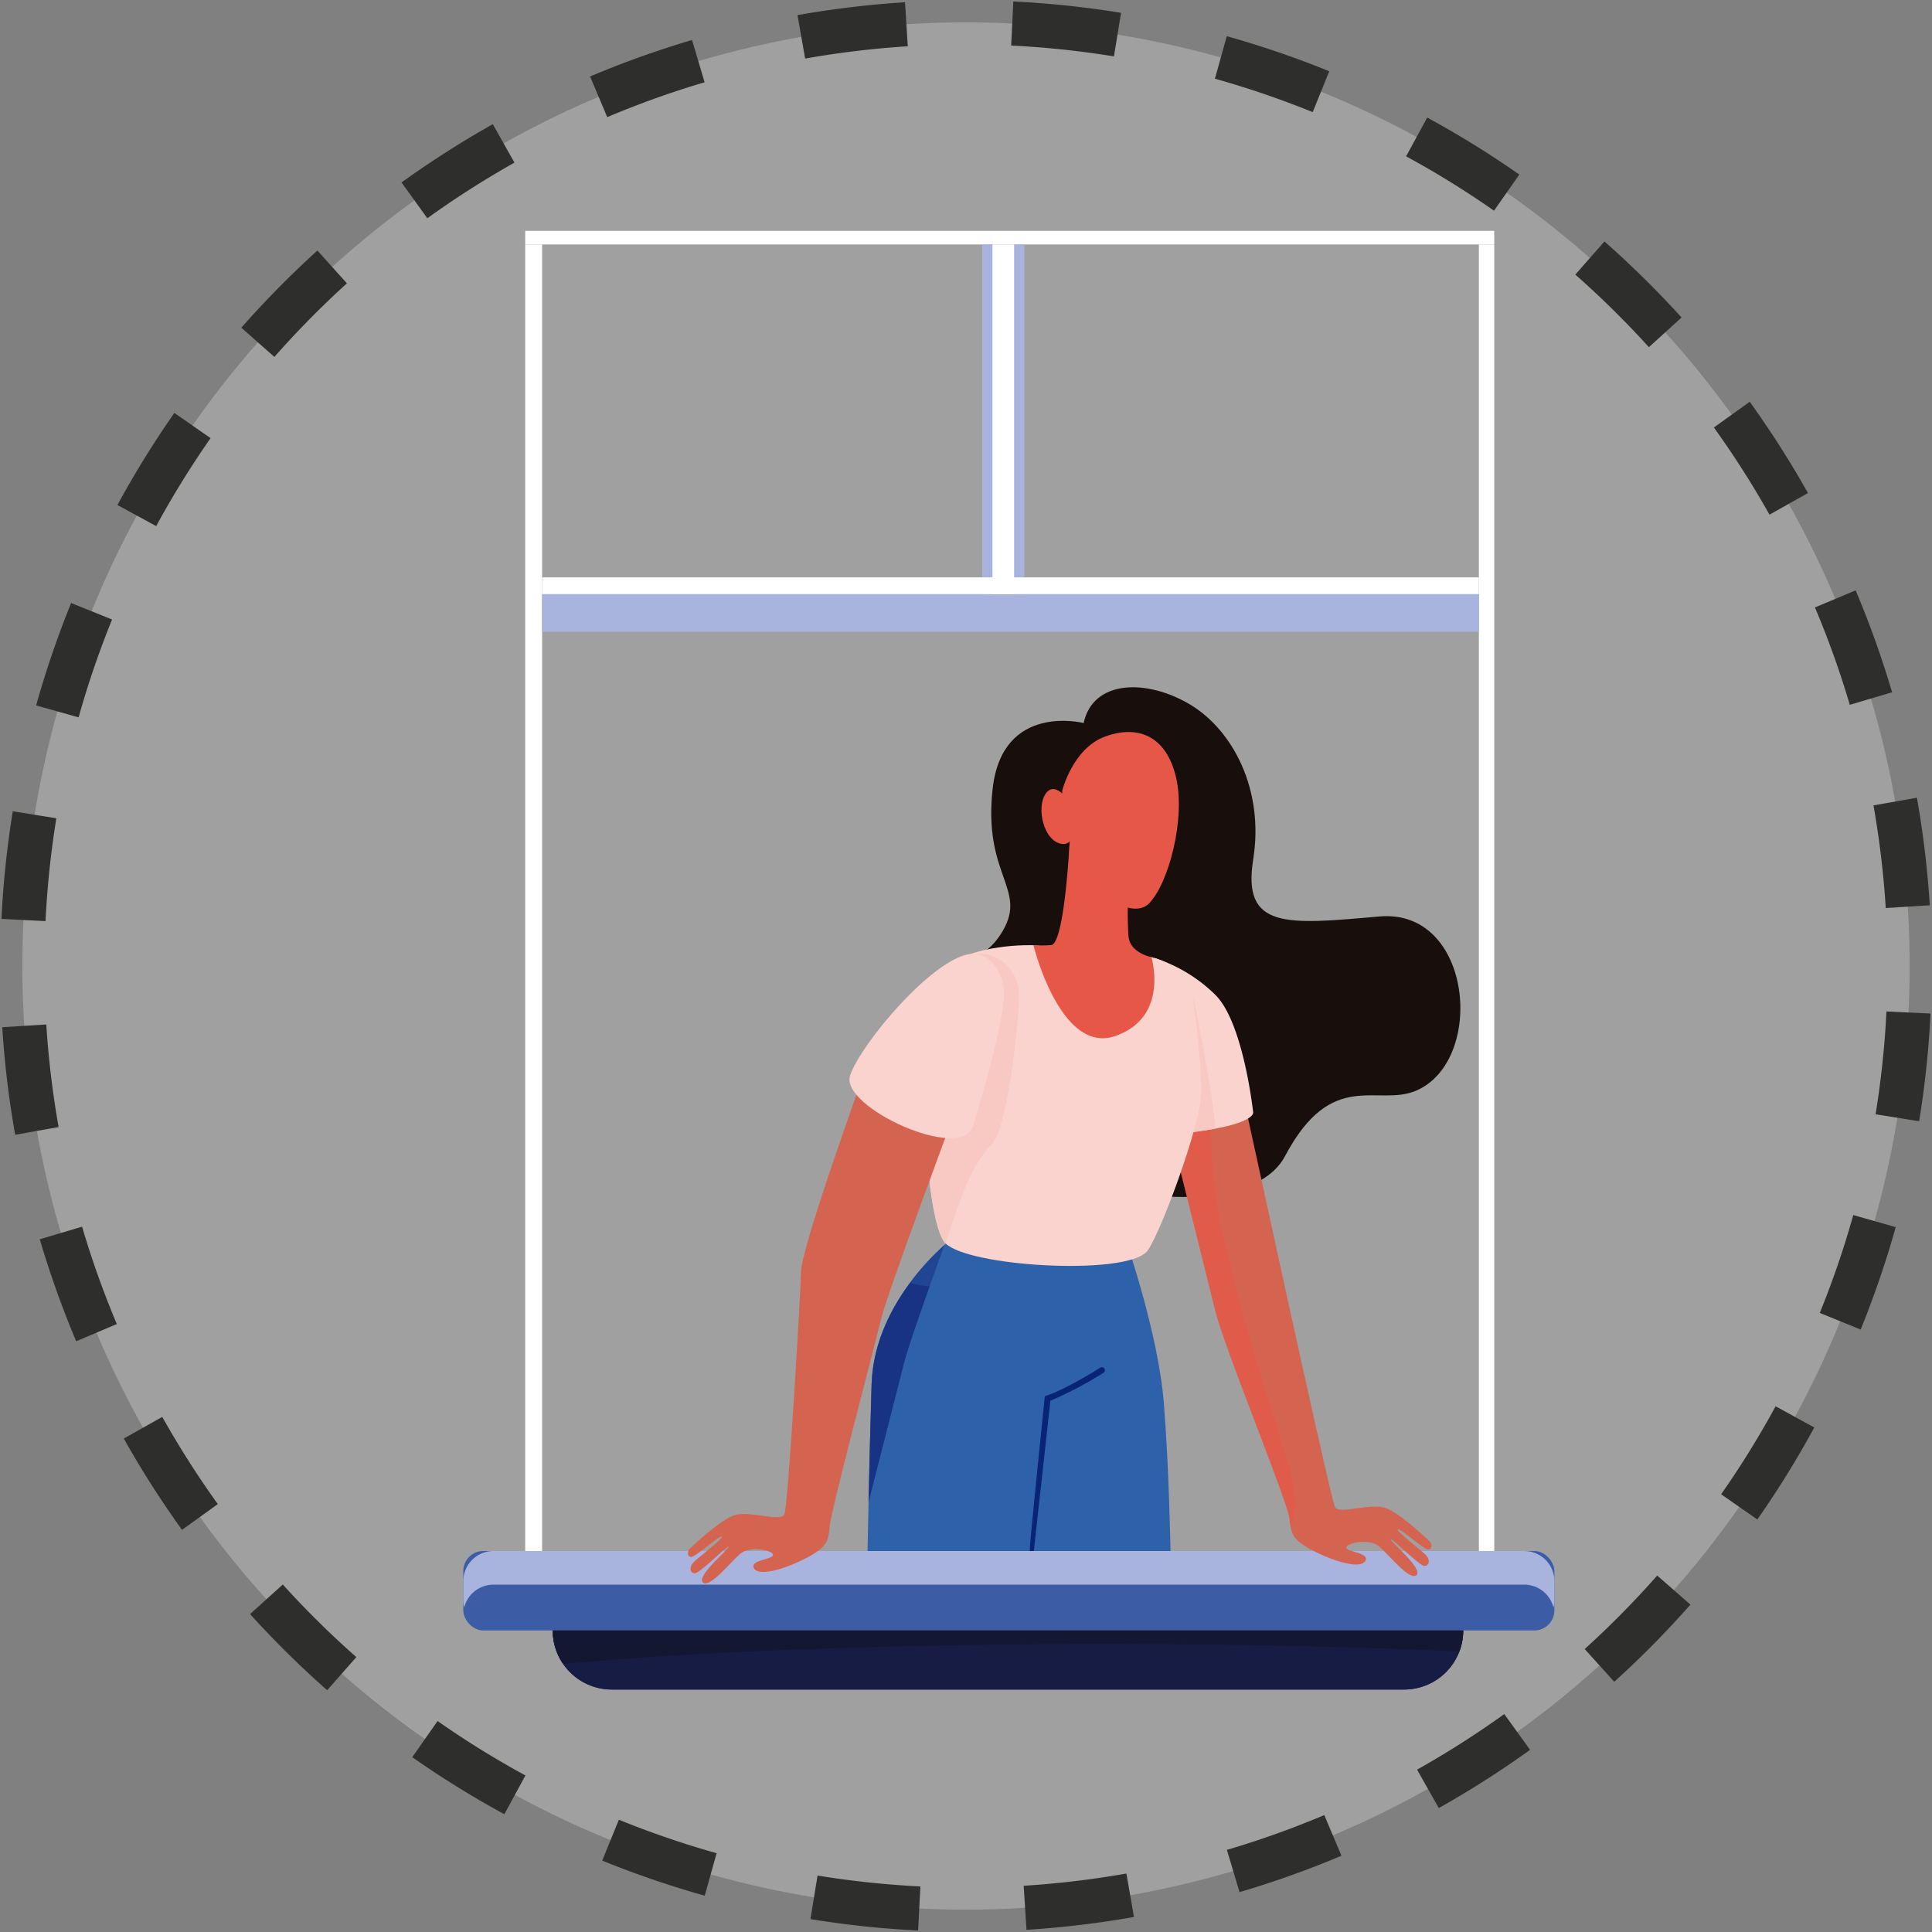 <svg xmlns="http://www.w3.org/2000/svg" width="218.937" height="218.939" viewBox="0 0 218.937 218.939"><rect x="0" y="0" width="218.937" height="218.939" fill="#808080" stroke="none"/><defs><style>.a,.d{fill:#fff;}.a{opacity:0.25;}.b{fill:none;stroke:#2e2e2d;stroke-miterlimit:10;stroke-width:5px;stroke-dasharray:12;}.c{fill:#161c43;}.e{fill:#a8b4dd;}.f{fill:#3c5ca6;}.g{fill:#141732;}.h{fill:#180f0c;}.i{fill:#d46450;}.j,.q{fill:#e75748;}.j{opacity:0.65;}.j,.l,.o{mix-blend-mode:multiply;isolation:isolate;}.k{fill:#fad3ce;}.l{fill:#f8c8c2;}.m,.o{fill:#2d62ab;}.n{fill:#183384;}.o{opacity:0.4;}.p{fill:#092375;}</style></defs><g transform="translate(2.517 2.517)"><path class="a" d="M1621.651,509.127a106.934,106.934,0,1,1,123.977,86.6A106.931,106.931,0,0,1,1621.651,509.127Z" transform="translate(-1619.987 -383.486)"/><path class="b" d="M1621.651,509.127a106.934,106.934,0,1,1,123.977,86.6A106.931,106.931,0,0,1,1621.651,509.127Z" transform="translate(-1619.987 -383.486)"/><g transform="translate(49.986 23.642)"><path class="c" d="M1774.622,566.464h-89.791a6.694,6.694,0,0,1-6.693-6.693h103.177A6.694,6.694,0,0,1,1774.622,566.464Z" transform="translate(-1668.005 -401.163)"/><rect class="d" width="109.814" height="1.544" transform="translate(7.013)"/><rect class="d" width="1.914" height="154.304" transform="translate(7.013 1.544)"/><rect class="d" width="1.742" height="154.304" transform="translate(115.085 1.544)"/><rect class="e" width="106.159" height="4.265" transform="translate(8.927 41.169)"/><rect class="e" width="4.771" height="39.625" transform="translate(58.806 1.544)"/><rect class="d" width="2.452" height="39.625" transform="translate(59.965 1.544)"/><rect class="f" width="123.641" height="9.004" rx="2.269" transform="translate(0 149.604)"/><path class="e" d="M1788.56,551.062H1671.755a3.417,3.417,0,0,0-3.418,3.417v2.169a3.433,3.433,0,0,0,.1.823,3.42,3.42,0,0,1,3.319-2.6H1788.56a3.42,3.42,0,0,1,3.319,2.6,3.433,3.433,0,0,0,.1-.823v-2.169A3.417,3.417,0,0,0,1788.56,551.062Z" transform="translate(-1668.337 -401.457)"/><path class="c" d="M1774.622,566.464h-89.791a6.694,6.694,0,0,1-6.693-6.693h103.177A6.694,6.694,0,0,1,1774.622,566.464Z" transform="translate(-1668.005 -401.163)"/><path class="g" d="M1740.766,561.3c14.666,0,28.389.308,40.115.846a6.7,6.7,0,0,0,.434-2.378H1678.138a6.661,6.661,0,0,0,1.191,3.811C1693.633,562.194,1715.836,561.3,1740.766,561.3Z" transform="translate(-1668.005 -401.163)"/><rect class="d" width="106.159" height="1.898" transform="translate(8.927 39.271)"/><g transform="translate(25.459 51.723)"><path class="h" d="M1736.837,460.438s-9.209-2.366-10.308,7.435,3.888,11.323,1.184,16.054-5.746,1.183-6.337,14.617,32.954,21.04,38.277,10.985,10.481-5.546,14.871-7.435c7.9-3.4,6.4-20.665-4.16-19.736s-15.578,1.472-14.31-6.47-2.352-14.685-7.169-17.558S1737.936,455.451,1736.837,460.438Z" transform="translate(-1692.001 -456.384)"/><path class="i" d="M1771.622,550.408c.245-.165,3.005,2.345,3.457,2.3s.393-.452.275-.815c0,0-3.4-3.307-5.125-3.892s-5.146.749-5.7-.073c-.5-.74-11.28-50.618-11.28-50.618l-8.051,5.222s5.13,20.581,5.767,23.166c1,4.072,8.281,21.829,8.412,23.539s.354,2.416,2.724,3.637,5.316,2.09,5.86,1.123-2.26-.995-2.157-1.536,2.591-1,3.654-.149,3.547,4.047,4.3,3.292-3.133-3.945-2.946-4.071,3.292,3.065,3.858,3.037.673-.756.052-1.335S1771.378,550.573,1771.622,550.408Z" transform="translate(-1691.195 -454.999)"/><path class="j" d="M1750.445,505.046c-.186-1.4.12-3.615-.251-5.825l-5,3.242s5.13,20.581,5.767,23.166c1,4.072,8.281,21.83,8.412,23.539.022.272.044.519.078.746h0s1.172-1.987,0-6.229c-.726-2.628-5.374-16.307-7.622-26.762A63.362,63.362,0,0,1,1750.445,505.046Z" transform="translate(-1691.195 -454.934)"/><path class="k" d="M1744.158,486.058a17.389,17.389,0,0,1,6.93,4.2c3.18,3.18,4.262,13.288,4.262,13.288s.457,1.522-8.525,2.436S1744.158,486.058,1744.158,486.058Z" transform="translate(-1691.303 -455.38)"/><path class="l" d="M1744.158,486.058l.009,0c1.028.312,3.992,1.447,4.332,4.2,0,0,2.322,10.862,2.552,15.14-1.1.207-2.488.406-4.225.584C1737.842,506.9,1744.158,486.058,1744.158,486.058Z" transform="translate(-1691.303 -455.38)"/><g transform="translate(20.351 62.405)"><path class="m" d="M1742.108,517.586s3.5,10.169,4.111,17.814.761,16.823.761,16.823h-34.333s.153-9.022.457-18.886,9.211-16.591,9.211-16.591Z" transform="translate(-1712.648 -516.746)"/><path class="n" d="M1716.752,530.985c.436-1.783,2.531-7.73,4.6-13.458-2.312,2.066-8.007,7.932-8.25,15.784-.155,5.032-.271,9.845-.346,13.354C1714.317,540.482,1716.142,533.476,1716.752,530.985Z" transform="translate(-1712.644 -516.72)"/><path class="o" d="M1741.95,517.586s.214.621.545,1.673c-5.389,2.191-20.956,4.094-25.176,2.541a27.373,27.373,0,0,1,4.839-5.055Z" transform="translate(-1712.49 -516.746)"/><path class="p" d="M1732.132,534.2c.054-.028,1.831-.454,6.3-3.244a.344.344,0,0,1,.363.584,42.709,42.709,0,0,1-6.031,3.175l-1.874,17.024h-.461C1730.446,550.817,1730.8,547.344,1732.132,534.2Z" transform="translate(-1712.046 -516.267)"/></g><path class="k" d="M1749.281,490.309s.99,7.2.99,10.927-4.965,16.918-6.242,18.195c-2.688,2.688-20.135,1.637-22.761-.989s-3.54-27.747-.38-30.907,10.345-2.876,10.345-2.876l13.367,1.354S1748.868,486.972,1749.281,490.309Z" transform="translate(-1692.086 -455.427)"/><path class="l" d="M1724.973,485.6a2.961,2.961,0,0,0-2.552,1.775,22.865,22.865,0,0,0-3.525,11.908c-.139,8.038.8,17.412,2.333,19.087l.345-.948c1.281-3.518,2.4-7.666,5.017-10.343,1.638-1.673,3.084-13.847,2.979-17A4.561,4.561,0,0,0,1724.973,485.6Z" transform="translate(-1692.086 -455.395)"/><path class="q" d="M1741.683,476.3s-.418,6.661,0,8.184,2.512,1.942,2.512,1.942,2.093,6.812-4.11,8.944-9.257-10.3-9.257-10.3a13.628,13.628,0,0,0,2.063-.018c1.552-.453,2.1-12.691,2.1-12.691Z" transform="translate(-1691.681 -455.843)"/><path class="j" d="M1734.862,472.365s-.04.891-.129,2.2c1.407,5.507,4.422,8.667,6.715,9.3a69.042,69.042,0,0,1,.1-7.568Z" transform="translate(-1691.549 -455.843)"/><path class="i" d="M1722.976,503.672l-10.671-3.289s-6.534,18.133-6.534,20.8c0,1.45-1.459,26.839-1.9,27.482-.557.822-3.979-.514-5.7.072s-5.125,3.893-5.125,3.893c-.118.363-.177.765.276.815s3.212-2.463,3.456-2.3-2.479,2.247-3.1,2.824-.516,1.307.051,1.335,3.673-3.164,3.859-3.037-3.7,3.314-2.946,4.07,3.242-2.442,4.3-3.291,3.549-.393,3.653.149-2.7.568-2.156,1.536,3.49.1,5.86-1.124,2.592-1.926,2.723-3.636,4.811-19.357,5.813-23.429C1715.658,523.23,1722.976,503.672,1722.976,503.672Z" transform="translate(-1692.963 -454.895)"/><path class="k" d="M1724.417,485.613c2.41-.257,4,2.676,3.753,5.086-.475,4.585-2.7,11.65-3.5,14.419-1.218,4.186-15.149-2.164-13.931-5.742S1720.1,486.074,1724.417,485.613Z" transform="translate(-1692.364 -455.395)"/><path class="q" d="M1733.978,467.943s1.2-4.783,4.832-6.128,6.909-.2,8.055,4.533-.831,12.155-3.073,14.4S1734.227,478.454,1733.978,467.943Z" transform="translate(-1691.575 -456.218)"/><path class="q" d="M1735.1,469.275s-1.743-2.839-2.889-1.245-.249,5.48,1.842,5.728S1735.1,469.275,1735.1,469.275Z" transform="translate(-1691.651 -456.006)"/></g></g></g></svg>